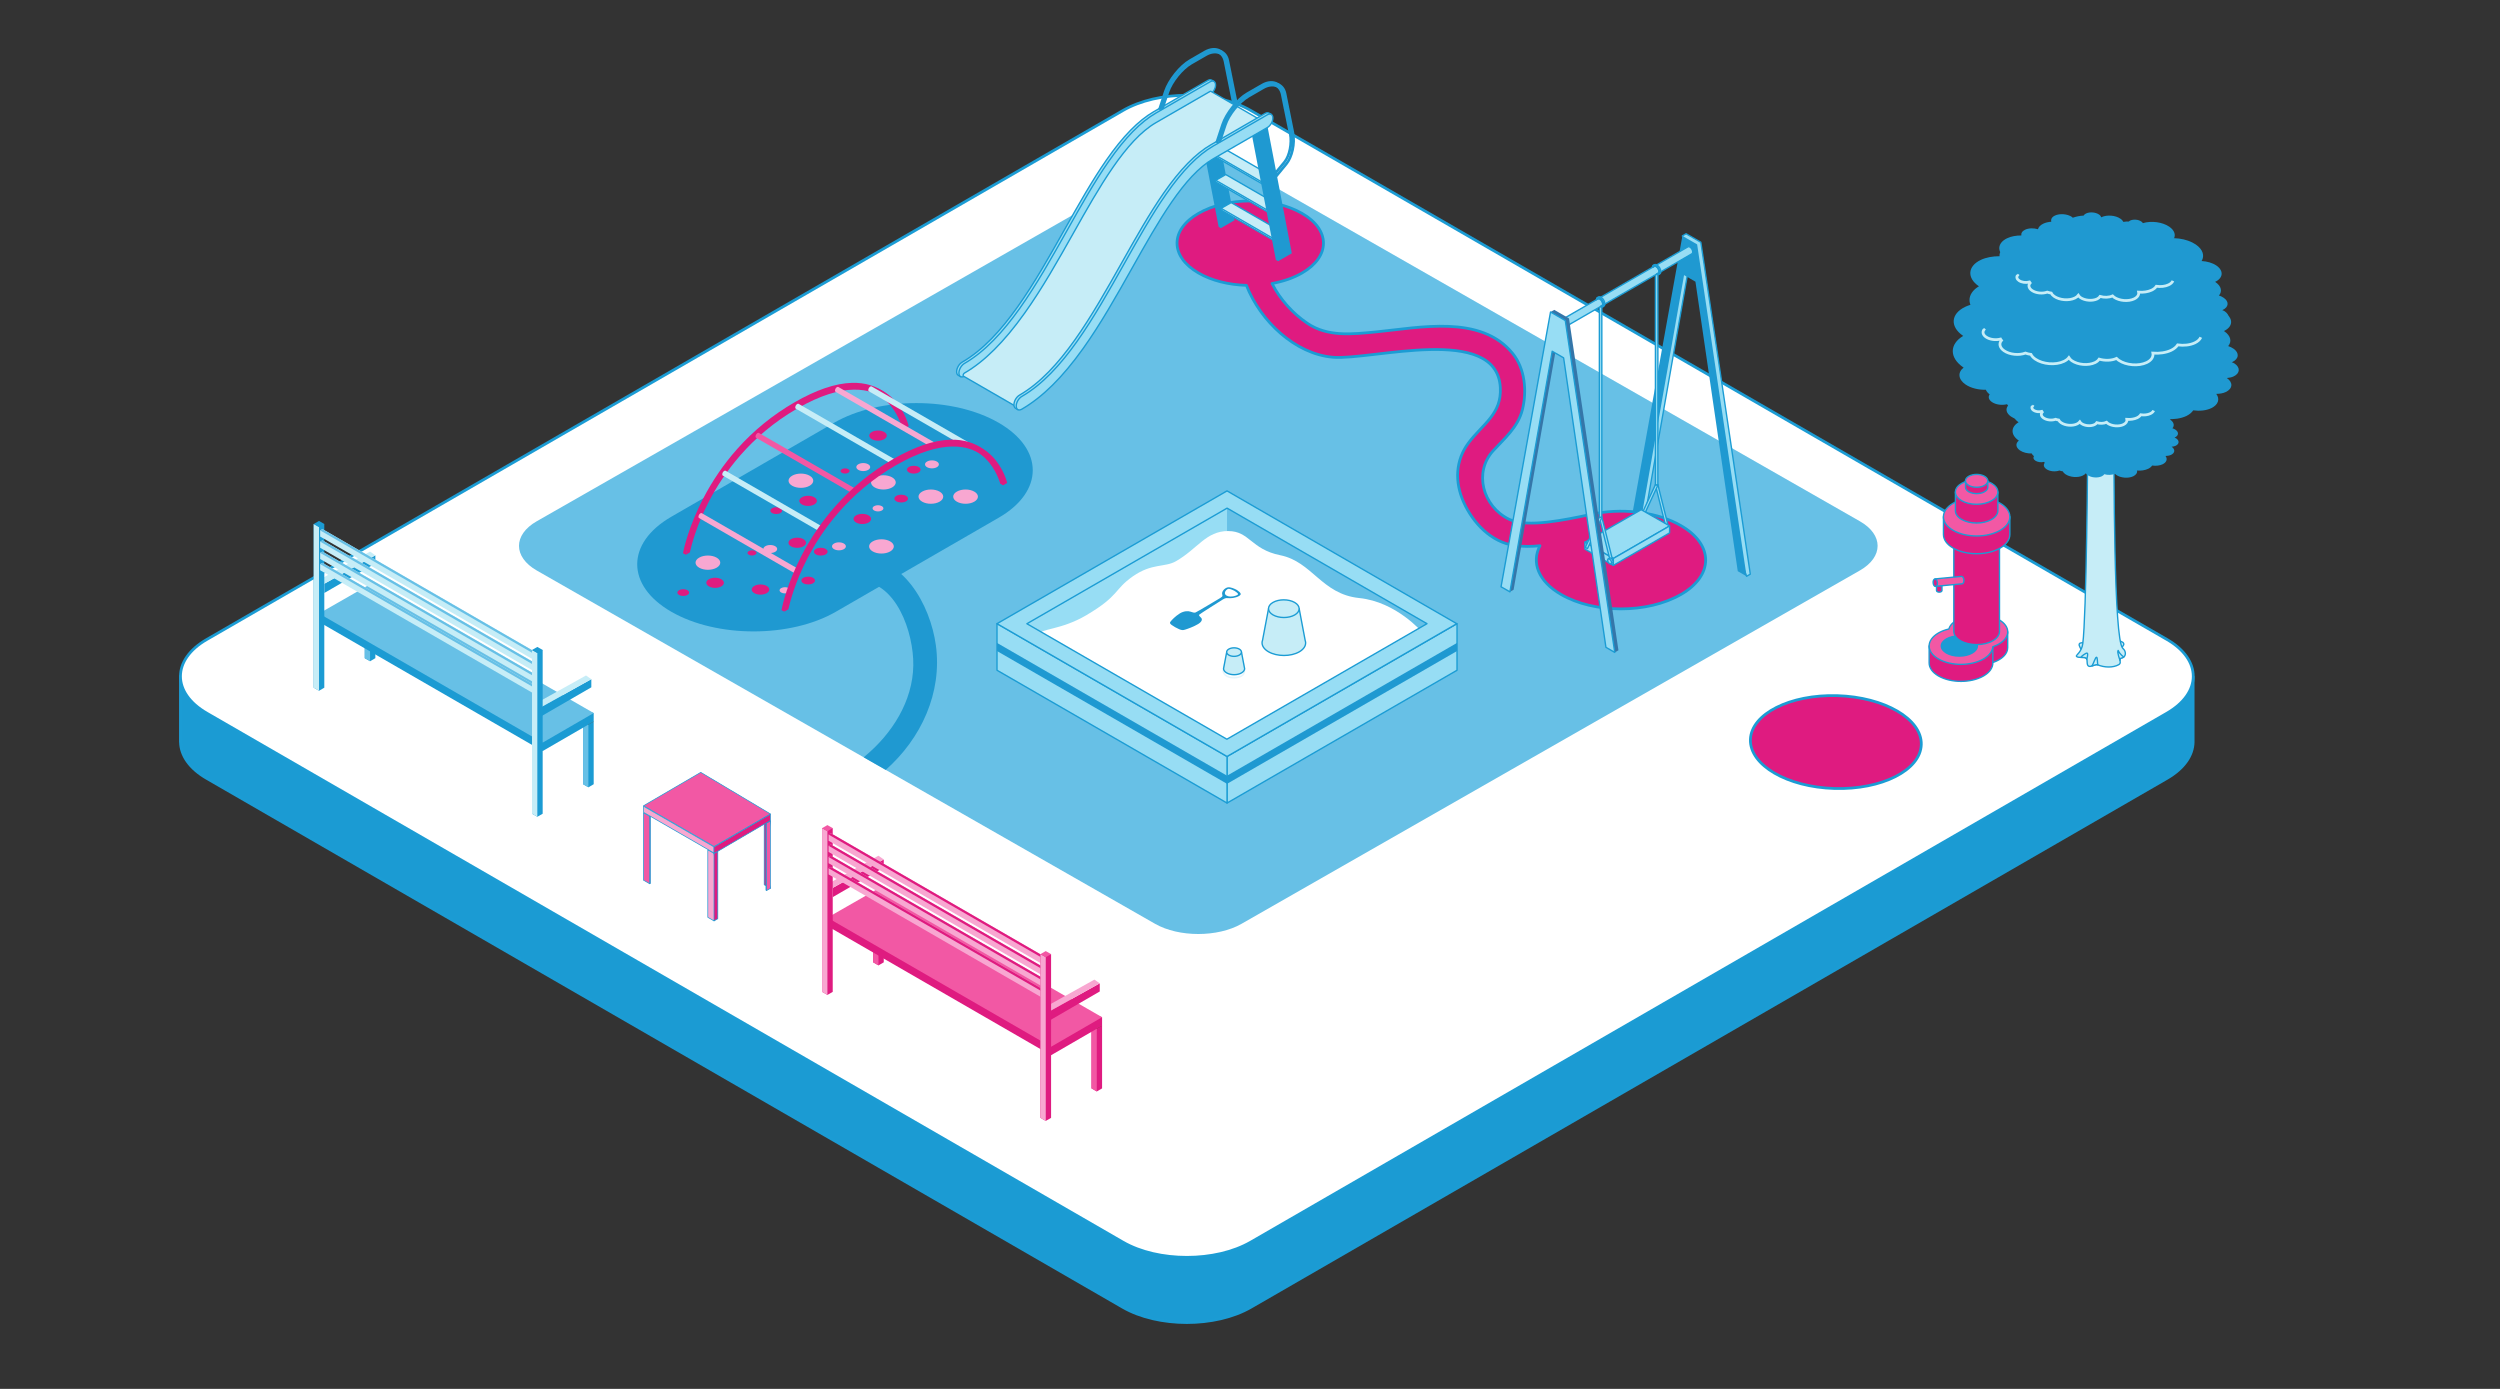 <?xml version="1.0" encoding="UTF-8"?>
<svg id="Capa_1" data-name="Capa 1" xmlns="http://www.w3.org/2000/svg" viewBox="0 0 900 500">
  <rect x="0" y="0" width="900" height="500" fill="#333333" stroke="none"/>
  <defs>
    <style>
      .cls-1, .cls-2, .cls-3 {
        fill: none;
      }

      .cls-4, .cls-5, .cls-6, .cls-7, .cls-8, .cls-9, .cls-10, .cls-11, .cls-12, .cls-13, .cls-2, .cls-14 {
        stroke: #1b9cd4;
        stroke-linecap: round;
        stroke-linejoin: round;
      }

      .cls-4, .cls-15, .cls-8, .cls-10 {
        fill: #df1b80;
      }

      .cls-5, .cls-16 {
        fill: #1b9bd3;
      }

      .cls-6, .cls-17 {
        fill: #fff;
      }

      .cls-7 {
        opacity: .1;
      }

      .cls-7, .cls-18, .cls-9 {
        fill: #c6edf7;
      }

      .cls-7, .cls-9, .cls-10, .cls-11, .cls-13, .cls-2 {
        stroke-width: .5px;
      }

      .cls-19, .cls-14 {
        fill: #f8a7d1;
      }

      .cls-20 {
        fill: #67c0e6;
      }

      .cls-21 {
        fill: #f2c724;
      }

      .cls-22 {
        fill: #f2a224;
      }

      .cls-23, .cls-12, .cls-13 {
        fill: #f258a4;
      }

      .cls-24, .cls-11 {
        fill: #97ddf4;
      }

      .cls-25 {
        fill: #b76000;
      }

      .cls-26 {
        fill: #1f99d1;
      }

      .cls-27 {
        fill: #1b9cd4;
      }

      .cls-28 {
        fill: #3576a9;
      }

      .cls-29 {
        fill: #754c29;
      }

      .cls-8, .cls-12, .cls-14 {
        stroke-width: .25px;
      }

      .cls-3 {
        stroke: #c6edf7;
        stroke-miterlimit: 10;
      }
    </style>
  </defs>
  <path class="cls-5" d="m64.96,243.47v23.69h.02c.08,4.75,3.23,9.48,9.48,13.08l329.79,190.4c12.65,7.3,33.36,7.3,46.01,0l329.8-190.4c6.24-3.6,9.39-8.33,9.47-13.08v-23.49s-724.58-.2-724.58-.2Z"/>
  <path id="BASE" class="cls-6" d="m450.27,447.17c-12.65,7.3-33.36,7.3-46.02,0L74.47,256.76c-12.67-7.31-12.67-19.27,0-26.57L404.26,39.78c12.66-7.31,33.36-7.31,46.02,0l329.79,190.41c12.67,7.3,12.67,19.26,0,26.57l-329.79,190.41Z"/>
  <path class="cls-20" d="m669.52,205.39l-222.6,127.2c-8.55,4.87-22.52,4.87-31.06,0l-97-55.43-7.9-4.51-117.71-67.26c-8.55-4.89-8.55-12.88,0-17.75l56.32-32.17,7.5-4.29,158.8-90.74c8.54-4.89,22.5-4.89,31.06,0l222.6,127.2c8.55,4.87,8.55,12.86,0,17.75Z"/>
  <path class="cls-26" d="m300.28,152.19l-58.61,33.84c-16.36,9.45-16.36,24.76,0,34.2,16.36,9.44,42.88,9.44,59.24,0l58.61-33.84c16.36-9.44,16.36-24.75,0-34.2-16.36-9.44-42.88-9.44-59.24,0Z"/>
  <path class="cls-19" d="m283.97,213.3c-.76.44-1.99.44-2.75,0-.76-.44-.76-1.15,0-1.58.76-.44,1.99-.44,2.75,0,.76.43.76,1.15,0,1.58Z"/>
  <path class="cls-19" d="m279.06,198.66c-.98.57-2.55.57-3.53,0-.98-.56-.98-1.47,0-2.03.97-.57,2.55-.57,3.53,0,.97.56.97,1.47,0,2.03Z"/>
  <path class="cls-19" d="m303.79,197.7c-.98.56-2.55.56-3.53,0-.98-.56-.98-1.47,0-2.03.97-.57,2.55-.57,3.53,0,.97.56.97,1.47,0,2.03Z"/>
  <path class="cls-19" d="m257.99,204.37c-1.74,1.01-4.56,1.01-6.29,0-1.74-1-1.74-2.63,0-3.62,1.74-1.01,4.55-1.01,6.29,0,1.74,1,1.74,2.62,0,3.62Z"/>
  <path class="cls-19" d="m350.75,180.6c-1.74,1.01-4.56,1.01-6.29,0-1.74-1-1.74-2.63,0-3.62,1.73-1.01,4.55-1.01,6.29,0,1.74,1,1.74,2.62,0,3.62Z"/>
  <path class="cls-15" d="m292.68,209.99c-.96.55-2.51.55-3.46,0-.96-.55-.96-1.45,0-1.99.96-.55,2.51-.55,3.46,0,.96.55.96,1.44,0,1.99Z"/>
  <path class="cls-15" d="m297.21,199.6c-.96.55-2.51.55-3.46,0-.96-.55-.96-1.45,0-2,.96-.55,2.5-.55,3.46,0,.96.55.96,1.44,0,2Z"/>
  <path class="cls-15" d="m271.87,199.71c-.63.37-1.66.37-2.29,0-.63-.37-.63-.96,0-1.32.63-.37,1.66-.37,2.29,0,.63.36.63.95,0,1.32Z"/>
  <path class="cls-15" d="m247.46,214.19c-.82.48-2.16.48-2.99,0-.82-.47-.82-1.24,0-1.72.82-.48,2.16-.48,2.99,0,.82.48.82,1.25,0,1.72Z"/>
  <path class="cls-15" d="m276.02,213.53c-1.24.72-3.24.72-4.47,0-1.24-.71-1.24-1.87,0-2.58,1.23-.72,3.24-.72,4.47,0,1.24.71,1.24,1.86,0,2.58Z"/>
  <path class="cls-15" d="m289.24,196.68c-1.24.72-3.24.72-4.47,0-1.23-.71-1.23-1.86,0-2.58,1.23-.72,3.24-.72,4.47,0,1.24.71,1.24,1.86,0,2.58Z"/>
  <path class="cls-15" d="m259.67,211.1c-1.24.72-3.24.72-4.47,0-1.24-.71-1.24-1.87,0-2.58,1.23-.72,3.24-.72,4.47,0,1.24.71,1.24,1.86,0,2.58Z"/>
  <path class="cls-19" d="m317.45,183.79c-.76.44-1.99.44-2.75,0-.76-.44-.76-1.15,0-1.58.76-.44,1.99-.44,2.75,0,.76.43.76,1.15,0,1.58Z"/>
  <path class="cls-19" d="m312.54,169.16c-.98.57-2.55.57-3.53,0-.98-.56-.98-1.47,0-2.03.97-.57,2.55-.57,3.53,0,.97.56.97,1.47,0,2.03Z"/>
  <path class="cls-19" d="m337.27,168.19c-.98.56-2.55.56-3.53,0-.98-.56-.98-1.47,0-2.03.97-.57,2.55-.57,3.53,0,.97.56.97,1.47,0,2.03Z"/>
  <path class="cls-19" d="m291.47,174.87c-1.74,1.01-4.56,1.01-6.29,0-1.74-1-1.74-2.63,0-3.62,1.74-1.01,4.55-1.01,6.29,0,1.74,1,1.74,2.62,0,3.62Z"/>
  <path class="cls-19" d="m321.17,175.47c-1.74,1.01-4.56,1.01-6.29,0-1.74-1-1.74-2.63,0-3.62,1.73-1.01,4.55-1.01,6.29,0,1.74,1,1.74,2.62,0,3.62Z"/>
  <path class="cls-19" d="m338.26,180.6c-1.74,1.01-4.56,1.01-6.29,0-1.74-1-1.74-2.63,0-3.62,1.74-1.01,4.55-1.01,6.29,0,1.74,1,1.74,2.62,0,3.62Z"/>
  <path class="cls-15" d="m326.16,180.49c-.96.55-2.51.55-3.46,0-.96-.55-.96-1.45,0-1.99.96-.55,2.51-.55,3.46,0,.96.55.96,1.44,0,1.99Z"/>
  <path class="cls-15" d="m330.69,170.09c-.96.55-2.51.55-3.46,0-.96-.55-.96-1.45,0-2,.96-.55,2.5-.55,3.46,0,.96.55.96,1.44,0,2Z"/>
  <path class="cls-15" d="m305.36,170.21c-.63.37-1.66.37-2.29,0-.63-.37-.63-.96,0-1.32.63-.37,1.66-.37,2.29,0,.63.36.63.95,0,1.32Z"/>
  <path class="cls-15" d="m280.94,184.69c-.82.48-2.16.48-2.99,0-.82-.47-.82-1.24,0-1.72.82-.48,2.16-.48,2.99,0,.82.48.82,1.25,0,1.72Z"/>
  <path class="cls-15" d="m312.67,188.11c-1.24.72-3.24.72-4.47,0-1.24-.71-1.24-1.87,0-2.58,1.23-.72,3.24-.72,4.47,0,1.24.71,1.24,1.86,0,2.58Z"/>
  <path class="cls-15" d="m318.32,158.1c-1.24.72-3.24.72-4.47,0-1.23-.71-1.23-1.86,0-2.58,1.23-.72,3.24-.72,4.47,0,1.24.71,1.24,1.86,0,2.58Z"/>
  <path class="cls-15" d="m293.15,181.6c-1.24.72-3.24.72-4.47,0-1.24-.71-1.24-1.87,0-2.58,1.23-.72,3.24-.72,4.47,0,1.24.71,1.24,1.86,0,2.58Z"/>
  <path class="cls-18" d="m398.48,93.84c-1.77,1.02-4.63,1.02-6.39,0-1.77-1.02-1.77-2.67,0-3.68,1.76-1.02,4.62-1.02,6.39,0,1.77,1.01,1.77,2.66,0,3.68Z"/>
  <polygon class="cls-1" points="176.14 199.87 435.21 46.74 675.94 187.25 415.63 347.24 176.14 199.87"/>
  <path class="cls-4" d="m605.1,214.02c-11.94,6.91-31.23,6.91-43.1,0-8.25-4.75-10.78-11.55-7.61-17.56-3.06.32-6.11.35-9.12-.07-8.43-1.18-15.02-8.11-18.37-15.63-3.22-7.23-3-14.94,1.78-21.34,5.09-6.8,11.98-10.32,11.43-19.93-1.27-23.02-46.37-9.72-60.24-10.88-13.57-1.13-26.13-13-31.16-25.88-6.29-.19-12.45-1.66-17.26-4.45-10.3-5.94-10.3-15.56,0-21.46,10.28-5.97,26.96-5.97,37.29,0,10.28,5.9,10.28,15.53,0,21.46-3.14,1.82-6.85,3.07-10.81,3.78,2.9,5.74,7.51,10.79,12.67,14.29,7.42,5.05,16.27,3.94,24.8,3.13,15.51-1.5,37.75-6.41,49.2,7.81,4.42,5.48,5.16,13.6,3.44,20.28-1.57,6.18-6.36,10.19-10.49,14.7-7.05,7.7-3.85,20,5.74,24.68,6.5,3.18,20.62.07,28.78-1.63.21-.05.41-.09.58-.12.71-.14,1.34-.28,1.93-.39.16-.02.32-.05.46-.07,10.3-1.75,21.91-.25,30.07,4.47,11.91,6.84,11.91,17.97,0,24.82Z"/>
  <path class="cls-26" d="m318.86,277.16l-7.9-4.51c.13-.16.28-.29.45-.44,9.74-8.09,17.2-19.76,17.38-32.71.17-11.56-6.08-30.88-20.4-30.39-5.57.19-5.54-8.45,0-8.64,16.73-.57,26.52,17.28,28.52,31.8,2.35,17.14-5.31,33.65-18.05,44.89Z"/>
  <g id="COLUMPIO">
    <g>
      <path class="cls-15" d="m246.86,199.73c.53-2.43,3.48-10.64,7.98-19.33,5.08-9.82,14.38-23.88,31.44-33.73,17.07-9.86,26.42-7.37,31.51-3.42,4.49,3.5,6.33,8.6,6.86,10.42l1,.58.49-1.44c-.39-1.51-2.17-7.27-7.21-11.22-3.36-2.64-7.48-3.9-12.25-3.76-5.94.17-12.9,2.54-20.68,7.03-7.78,4.49-14.74,10.16-20.67,16.84-4.77,5.37-8.89,11.39-12.25,17.9-5.05,9.78-6.82,17.59-7.21,19.55l1,.57Z"/>
      <path class="cls-15" d="m248.35,198.87c.53-2.43,2.36-9.66,6.86-18.34,5.08-9.82,14.72-23.6,31.79-33.45,17.07-9.86,26.7-7.21,31.79-3.25,4.49,3.49,6.33,8.6,6.86,10.42l1.49-.86c-.39-1.51-2.17-7.27-7.21-11.23-3.36-2.63-7.48-3.9-12.25-3.76-5.94.18-12.9,2.54-20.67,7.03-7.78,4.49-14.74,10.16-20.67,16.84-4.77,5.37-8.89,11.39-12.25,17.9-5.05,9.78-6.82,17.59-7.21,19.55l1.49-.86Z"/>
    </g>
    <g>
      <path class="cls-19" d="m286.68,206.72l1.01-1.75-35.04-20.23h0c-.13-.07-.31-.07-.5.05-.39.23-.71.79-.71,1.24,0,.23.08.39.21.46l35.04,20.23Z"/>
      <path class="cls-19" d="m287.9,205.44c0,.22-.08.47-.21.69l-.15.22c-.11.13-.23.24-.36.32-.39.22-.72.04-.72-.42,0-.45.32-1.01.72-1.24.39-.22.71-.04.71.42Z"/>
    </g>
    <g>
      <path class="cls-18" d="m295.25,191.45l1.01-1.74-35.04-20.24h0c-.13-.07-.31-.06-.5.05-.39.23-.71.78-.71,1.24,0,.23.08.38.21.46l35.05,20.23Z"/>
      <path class="cls-18" d="m296.47,190.17c0,.22-.08.48-.21.69l-.15.22c-.11.14-.23.24-.36.32-.39.23-.71.04-.71-.41s.32-1.01.71-1.24c.4-.22.72-.04.72.42Z"/>
    </g>
    <g>
      <path class="cls-23" d="m307.23,177.83l1.01-1.74-35.04-20.23h0c-.13-.08-.31-.07-.5.05-.39.23-.71.78-.71,1.24,0,.22.08.39.21.46l35.05,20.23Z"/>
      <path class="cls-23" d="m308.45,176.54c0,.23-.08.48-.21.7l-.15.22c-.11.14-.23.24-.36.32-.39.23-.71.04-.71-.42s.32-1.01.71-1.24c.39-.22.72-.04.72.41Z"/>
    </g>
    <g>
      <path class="cls-18" d="m321.53,167.36l1.01-1.75-35.04-20.23h0c-.13-.08-.31-.07-.5.05-.39.23-.72.79-.71,1.24,0,.23.08.39.21.46l35.05,20.23Z"/>
      <path class="cls-18" d="m322.75,166.08c0,.23-.08.48-.21.7l-.15.22c-.11.13-.23.24-.36.32-.39.22-.71.04-.71-.42s.32-1.01.71-1.24c.39-.22.71-.04.71.41Z"/>
    </g>
    <g>
      <path class="cls-19" d="m335.85,161.3l1.01-1.75-35.04-20.23h0c-.13-.08-.31-.07-.51.04-.39.23-.71.78-.71,1.24,0,.23.08.39.21.46l35.04,20.23Z"/>
      <path class="cls-19" d="m337.07,160.02c0,.23-.08.48-.21.7l-.15.22c-.11.13-.23.24-.36.32-.39.23-.71.03-.71-.41s.32-1.01.71-1.24c.39-.22.72-.04.72.41Z"/>
    </g>
    <g>
      <path class="cls-18" d="m347.82,161.1l1.01-1.75-35.04-20.23h0c-.13-.08-.31-.07-.5.05-.39.23-.71.79-.71,1.24,0,.23.08.39.21.46l35.05,20.24Z"/>
      <path class="cls-18" d="m349.04,159.81c0,.22-.08.48-.21.7l-.15.22c-.11.14-.23.25-.36.32-.39.23-.71.04-.71-.42s.32-1,.72-1.23c.39-.22.72-.04.72.41Z"/>
    </g>
    <g>
      <path class="cls-15" d="m282.32,220.2c.53-2.43,3.49-10.65,7.98-19.33,5.08-9.83,14.38-23.88,31.44-33.73,17.07-9.86,26.42-7.37,31.5-3.42,4.5,3.49,6.33,8.6,6.86,10.42l1,.57.49-1.44c-.39-1.51-2.17-7.27-7.21-11.22-3.36-2.64-7.48-3.9-12.25-3.76-5.94.17-12.89,2.53-20.67,7.03-7.78,4.49-14.73,10.16-20.67,16.84-4.76,5.37-8.89,11.39-12.25,17.91-5.04,9.77-6.82,17.58-7.21,19.55l1,.58Z"/>
      <path class="cls-15" d="m283.81,219.34c.54-2.43,2.37-9.66,6.86-18.34,5.08-9.82,14.72-23.6,31.78-33.45,17.07-9.85,26.71-7.21,31.79-3.25,4.5,3.49,6.33,8.6,6.86,10.42l1.49-.86c-.39-1.51-2.17-7.27-7.21-11.22-3.36-2.64-7.48-3.9-12.25-3.76-5.94.17-12.89,2.54-20.68,7.03-7.78,4.49-14.73,10.16-20.67,16.84-4.77,5.36-8.89,11.39-12.25,17.9-5.04,9.78-6.82,17.59-7.21,19.55l1.49-.86Z"/>
    </g>
  </g>
  <path class="cls-19" d="m320.47,198.52c-1.74,1.01-4.56,1.01-6.29,0-1.74-1-1.74-2.63,0-3.62,1.74-1.01,4.55-1.01,6.29,0,1.74,1,1.74,2.62,0,3.62Z"/>
  <g>
    <g>
      <polygon class="cls-11" points="612.3 87.22 606.99 84.15 605.66 84.92 606.41 87.51 590.29 181.05 591.02 185.67 592.36 184.9 607.59 98.27 611.7 100.64 626.32 200.59 628.77 207.47 630.11 206.69 612.3 87.22"/>
      <polygon class="cls-26" points="610.97 87.98 605.66 84.92 587.85 183.84 591.02 185.67 606.26 99.04 610.36 101.41 625.59 205.63 628.77 207.47 610.97 87.98"/>
    </g>
    <g>
      <g>
        <polygon class="cls-11" points="599.99 190.78 595.97 174.67 596.83 174.45 600.86 190.57 599.99 190.78"/>
        <polygon class="cls-11" points="591.68 185.82 590.87 185.45 596 174.37 596.8 174.75 591.68 185.82"/>
        <rect class="cls-11" x="595.95" y="98.37" width=".89" height="76.18"/>
      </g>
      <g>
        <polygon class="cls-11" points="590.82 183.48 601.05 189.34 580.8 201.05 570.56 195.19 590.82 183.48"/>
        <polygon class="cls-11" points="601.05 189.34 601.05 191.84 580.8 203.54 580.8 201.05 601.05 189.34"/>
        <polygon class="cls-11" points="570.56 195.19 580.8 201.05 580.8 203.54 570.56 197.69 570.56 195.19"/>
      </g>
      <g>
        <rect class="cls-11" x="577.79" y="185.96" width=".89" height="16.61" transform="translate(-29.85 145.97) rotate(-14.03)"/>
        <polygon class="cls-11" points="571.51 197.48 570.7 197.1 575.82 186.03 576.62 186.4 571.51 197.48"/>
        <rect class="cls-11" x="575.77" y="110.02" width=".89" height="76.18"/>
      </g>
      <g>
        <path class="cls-11" d="m579.99,200.98c-.19-.11-.36-.12-.49-.05l-.54.31s-.15.07-.15.44c0,.43.31.94.61,1.09.35.16.52.18.52.18l.55-.31c.12-.07.2-.23.2-.45,0-.44-.31-.98-.7-1.21Z"/>
        <path class="cls-11" d="m579.45,201.3c-.38-.23-.69-.04-.69.4s.31.99.69,1.21c.39.23.7.04.7-.4s-.31-.98-.7-1.2Z"/>
      </g>
    </g>
    <g>
      <g>
        <path class="cls-11" d="m561.56,118.81l-1.44-2.5,47.52-27.44h0c.19-.11.44-.1.72.06.57.33,1.02,1.12,1.02,1.77,0,.32-.12.55-.3.66l-47.53,27.44Z"/>
        <path class="cls-11" d="m559.82,116.98c0,.31.12.68.3.99l.21.32c.15.19.33.34.52.46.56.32,1.02.05,1.02-.6s-.46-1.44-1.02-1.76c-.56-.32-1.02-.06-1.02.59Z"/>
      </g>
      <g>
        <path class="cls-11" d="m576.4,107.04c-.37-.22-.71-.24-.95-.1l-.37.21s-.25.11-.28.68l.43-.25h0c.19-.11.45-.09.72.06.56.33,1.02,1.12,1.02,1.77,0,.32-.11.55-.3.66l-.33.19c.43.16.63.19.63.19l.37-.22c.25-.14.4-.45.4-.87,0-.86-.6-1.9-1.35-2.33Z"/>
        <path class="cls-11" d="m576.04,107.25c-.71-.41-1.29-.12-1.34.65l.54-.31h0c.19-.11.45-.09.72.06.56.33,1.02,1.12,1.02,1.77,0,.32-.11.55-.3.66l-.55.32c.7.36,1.26,0,1.26-.83s-.6-1.9-1.34-2.33Z"/>
      </g>
      <g>
        <path class="cls-11" d="m596.54,95.41c-.37-.22-.7-.24-.95-.09l-.37.2s-.24.11-.27.69l.55-.32h0c.18-.11.44-.09.71.06.57.33,1.02,1.12,1.02,1.77,0,.32-.11.56-.3.66l-.44.25c.42.16.63.19.63.19l.37-.21c.25-.14.39-.45.39-.87,0-.86-.61-1.9-1.35-2.33Z"/>
        <path class="cls-11" d="m596.18,95.62c-.7-.41-1.28-.11-1.34.65l.66-.38h0c.18-.11.44-.09.71.06.57.33,1.02,1.12,1.02,1.77,0,.32-.11.56-.3.66l-.68.39c.71.35,1.27,0,1.27-.82s-.61-1.91-1.35-2.34Z"/>
      </g>
    </g>
    <g>
      <polygon class="cls-28" points="564.84 114.62 559.53 111.55 558.19 112.32 558.95 114.91 542.83 208.45 543.56 213.07 544.9 212.3 560.13 125.67 564.24 128.04 581.31 234.87 582.64 234.1 564.84 114.62"/>
      <polygon class="cls-11" points="563.5 115.39 558.19 112.32 540.38 211.24 543.56 213.07 558.79 126.45 562.9 128.82 578.13 233.03 581.31 234.87 563.5 115.39"/>
    </g>
  </g>
  <g>
    <g>
      <path class="cls-26" d="m441.53,27.14l1.87,9.27c.65,3.21-.24,7.65-1.93,9.69l-3.34,4.04.24,1.25h0l.81.47-.08-1.37,2.92-3.54c2.17-2.62,3.27-7.66,2.5-11.46l-1.78-8.82-.75-.3-.47.77Z"/>
      <path class="cls-26" d="m442.25,27.15l1.96,9.74c.64,3.21-.24,7.64-1.93,9.69l-3.34,4.04.24,1.25h0l3.65-4.44c2.17-2.62,3.27-7.65,2.51-11.45l-1.86-9.22-.63-.38-.6.78Z"/>
    </g>
    <g>
      <polygon class="cls-26" points="438.71 81.67 439.51 82.14 439.75 81.07 443.63 78.83 435.3 35.34 435.75 33.96 434.95 33.49 430.01 36.34 438.71 81.67"/>
      <polygon class="cls-26" points="439.51 82.14 444.44 79.29 435.75 33.96 430.82 36.8 439.51 82.14"/>
    </g>
    <g>
      <polygon class="cls-9" points="455.69 66.95 435.73 55.42 435.73 54.82 439.34 53.33 458.31 64.29 459.3 64.25 459.3 64.86 455.69 66.95"/>
      <polygon class="cls-9" points="455.69 66.34 435.73 54.82 439.34 52.73 459.3 64.25 455.69 66.34"/>
    </g>
    <g>
      <polygon class="cls-9" points="457.62 77.04 437.66 65.51 437.66 64.91 441.27 63.43 460.25 74.38 461.23 74.35 461.23 74.95 457.62 77.04"/>
      <polygon class="cls-9" points="457.62 76.44 437.66 64.91 441.27 62.83 461.23 74.35 457.62 76.44"/>
    </g>
    <g>
      <polygon class="cls-9" points="459.55 87.14 439.6 75.61 439.6 75.01 443.21 73.52 462.17 84.48 463.17 84.45 463.17 85.05 459.55 87.14"/>
      <polygon class="cls-9" points="459.55 86.54 439.6 75.01 443.21 72.93 463.17 84.45 459.55 86.54"/>
    </g>
    <g>
      <path class="cls-11" d="m437.01,29.31l-.82-.47h0c-.36-.21-.85-.18-1.4.14l-19.43,11.22c-5.55,3.21-11.14,8.91-17.07,17.44-5.14,7.38-9.94,15.92-15.03,24.96-10.84,19.28-22.06,39.22-36.89,47.78-1.1.63-1.99,2.17-1.99,3.44,0,.6.2,1.03.53,1.25l.91.53.28-.5c.09-.03.18-.08.27-.13,7.44-4.3,14.66-11.43,22.06-21.8,6.39-8.96,12.14-19.17,17.69-29.04,9.62-17.11,18.71-33.26,29.23-39.34l19.43-11.21c1.1-.63,1.99-2.17,1.99-3.44,0-.22-.03-.41-.08-.58l.32-.23Z"/>
      <path class="cls-11" d="m347.2,135.43c-1.1.63-1.99.12-1.99-1.15s.89-2.81,1.99-3.44c14.82-8.56,26.04-28.5,36.89-47.78,5.08-9.04,9.89-17.58,15.03-24.96,5.93-8.52,11.52-14.23,17.07-17.43l19.43-11.22c1.1-.64,1.98-.12,1.98,1.14s-.89,2.81-1.98,3.44l-19.43,11.22c-10.53,6.09-19.62,22.23-29.23,39.34-5.55,9.88-11.3,20.09-17.69,29.04-7.4,10.37-14.62,17.5-22.05,21.8Z"/>
    </g>
    <path class="cls-9" d="m435.91,32.87c-.08-.03-.19-.02-.3.04l-19.43,11.22c-10.92,6.31-20.46,23.27-29.69,39.67-5.54,9.85-11.27,20.03-17.63,28.94-7.4,10.37-14.48,17.42-21.66,21.57-.26.15-.47.52-.47.81,0,.13.04.22.1.28h0s.03.03.05.04l19.69,11.37s5.46-3.28,12.28-10.15c3.24-3.26,6.49-7.75,10.15-12.3,4.79-5.96,8.99-14.63,13.45-21.77,8.73-16.17,17.19-29.19,17.91-30.22,6.39-10.13,13.09-14.56,13.09-14.56l21.43-12.6.8-.92-19.78-11.42Z"/>
    <path class="cls-25" d="m366.92,146.79c-.26.15-.47.03-.47-.27,0-.3.21-.66.47-.81,7.18-4.15,14.27-11.2,21.67-21.57,6.36-8.91,12.09-19.09,17.63-28.94,9.23-16.4,18.77-33.37,29.69-39.67l19.43-11.22c.26-.15.47-.03.47.27s-.21.66-.47.81l-19.43,11.22c-10.53,6.08-19.92,22.79-29.02,38.95-5.57,9.9-11.32,20.14-17.76,29.15-7.56,10.59-14.83,17.82-22.21,22.08Z"/>
    <g>
      <path class="cls-26" d="m442.75,26.67l-1.09-5.43c-.26-1.26-.84-2.25-1.64-2.93l.06-.04-.71-.41c-1.56-.88-3.68-.8-5.83.44l-5.33,3.08c-3.66,2.11-7.76,7.23-9.14,11.4l-2.14,6.49.81.47.61-1.17,2.02-5.63c1.19-3.6,4.63-8.4,7.84-10.25l5.33-3.08c3.2-1.85,6.33-.72,6.99,2.52l1,4.98,1.22-.47Z"/>
      <path class="cls-26" d="m443.48,26.75l-1.02-5.03c-.75-3.76-4.39-5.08-8.11-2.93l-5.33,3.08c-3.66,2.11-7.76,7.23-9.14,11.4l-2.14,6.49,1.26-.73,1.92-5.8c1.19-3.6,4.9-8.2,8.1-10.05l5.33-3.07c3.2-1.85,6.33-.72,6.99,2.52l.91,4.51,1.23-.4Z"/>
    </g>
    <g>
      <path class="cls-26" d="m462.14,39.04l1.87,9.28c.65,3.2-.24,7.64-1.93,9.68l-3.35,4.04.24,1.24h0l.82.47-.08-1.37,2.91-3.54c2.17-2.62,3.27-7.66,2.51-11.46l-1.78-8.82-.75-.3-.47.77Z"/>
      <path class="cls-26" d="m462.86,39.05l1.96,9.74c.64,3.2-.24,7.64-1.93,9.69l-3.34,4.04.24,1.24h0l3.65-4.44c2.17-2.62,3.27-7.66,2.51-11.45l-1.86-9.22-.62-.38-.6.78Z"/>
    </g>
    <g>
      <polygon class="cls-26" points="459.31 93.57 460.12 94.04 460.36 92.97 464.24 90.73 455.91 47.24 456.36 45.85 455.55 45.39 450.62 48.24 459.31 93.57"/>
      <polygon class="cls-26" points="460.12 94.04 465.05 91.19 456.36 45.85 451.43 48.71 460.12 94.04"/>
    </g>
    <g>
      <path class="cls-11" d="m457.65,41.19l-.83-.48h0c-.36-.21-.85-.18-1.4.14l-19.43,11.22c-5.56,3.21-11.14,8.91-17.07,17.44-5.14,7.39-9.94,15.92-15.03,24.96-10.85,19.29-22.06,39.23-36.89,47.79-1.1.63-1.98,2.17-1.98,3.44,0,.6.2,1.03.52,1.25l.91.53.29-.5c.09-.04.17-.08.26-.13,7.44-4.29,14.66-11.43,22.06-21.8,6.39-8.96,12.14-19.17,17.69-29.05,9.62-17.1,18.71-33.26,29.24-39.34l19.43-11.22c1.09-.63,1.98-2.17,1.98-3.44,0-.21-.03-.41-.07-.58l.32-.23Z"/>
      <path class="cls-11" d="m367.83,147.32c-1.1.63-1.99.12-1.99-1.15s.89-2.8,1.99-3.44c14.83-8.56,26.04-28.5,36.89-47.79,5.08-9.04,9.89-17.57,15.02-24.96,5.93-8.52,11.52-14.22,17.07-17.43l19.43-11.22c1.09-.63,1.99-.12,1.99,1.15s-.89,2.81-1.99,3.44l-19.43,11.22c-10.53,6.08-19.62,22.23-29.24,39.34-5.55,9.87-11.29,20.09-17.69,29.04-7.4,10.37-14.62,17.5-22.06,21.8Z"/>
    </g>
    <g>
      <path class="cls-26" d="m463.36,38.57l-1.1-5.42c-.25-1.27-.84-2.26-1.64-2.93l.06-.03-.71-.41c-1.56-.88-3.68-.8-5.82.45l-5.33,3.07c-3.66,2.11-7.76,7.23-9.14,11.41l-2.14,6.49.82.47.6-1.17,2.02-5.63c1.19-3.6,4.63-8.4,7.84-10.25l5.33-3.07c3.2-1.85,6.34-.71,6.98,2.53l1,4.97,1.22-.47Z"/>
      <path class="cls-26" d="m464.09,38.64l-1.01-5.03c-.76-3.76-4.4-5.08-8.1-2.93l-5.32,3.08c-3.66,2.11-7.76,7.23-9.14,11.41l-2.14,6.49,1.26-.73,1.92-5.8c1.19-3.6,4.9-8.2,8.1-10.05l5.32-3.08c3.2-1.84,6.33-.71,6.98,2.53l.91,4.51,1.22-.4Z"/>
    </g>
  </g>
  <g id="arenero">
    <polygon class="cls-22" points="442.41 273.98 370.46 232.44 441.97 191.15 513.92 232.69 442.41 273.98"/>
    <polygon class="cls-20" points="524.53 241.3 441.73 193.49 441.73 176.71 524.53 224.52 524.53 241.3"/>
    <polygon class="cls-11" points="524.53 241.29 441.73 289.1 441.73 272.33 524.53 224.52 524.53 241.29"/>
    <polygon class="cls-24" points="441.73 193.49 358.92 241.3 358.92 224.52 441.73 176.71 441.73 193.49"/>
    <path class="cls-17" d="m442.18,191.17c-8.03,0-10.96,6.33-18.8,10.85-4.04,2.33-8.65.64-15.55,5.46-6.89,4.83-4.74,6.89-16.69,13.96-9.31,5.51-16.97,4.82-17.01,7.02s11.9,10.26,11.9,10.26l15.43,10.27,36.2,18.15h4.72l13.89-5.21,29.18-18.61,26.58-15.66s-9.23-10.99-22.73-12.37c-13.5-1.38-16.87-13.09-28.41-15.41-10.55-2.12-11.03-8.7-18.74-8.7Z"/>
    <polygon class="cls-26" points="524.53 234.37 441.73 282.18 441.73 279.25 524.53 231.44 524.53 234.37"/>
    <polygon class="cls-11" points="441.73 289.1 358.92 241.29 358.92 224.52 441.73 272.33 441.73 289.1"/>
    <polygon class="cls-26" points="441.73 282.18 358.92 234.37 358.92 231.44 441.73 279.25 441.73 282.18"/>
    <path class="cls-11" d="m524.43,224.53l-82.7-47.81-82.81,47.8,82.81,47.81,82.71-47.8Zm-10.73,0l-72.03,41.59-71.99-41.58,72.07-41.61,71.96,41.6Z"/>
    <path class="cls-26" d="m424.67,220.88c-1.56.96-2.85,2.34-3.21,2.81-.35.47-.74.79,1.6,2.11,2.33,1.32,2.87,1.08,3.64.85.78-.23,3.09-1.05,4.64-2,1.56-.96,1.51-1.83,1.02-2.29-.49-.45-.87-.81-.62-1.09.25-.28,7.83-5.06,8.53-5.49,1.14-.7,1.39-.41,2.63-.42,1.24,0,3.2-.52,3.7-1.27.39-.59-1.09-1.55-1.52-1.81-.46-.24-2.15-1.07-3.14-.82-1.24.32-2.03,1.5-1.99,2.23.04.73.53.86-.61,1.56-.7.43-8.49,5.09-8.96,5.25-.47.16-1.09-.05-1.88-.32-.79-.27-2.28-.26-3.84.69Zm16.91-6.45h0c-1.47-.84.01-2.43.72-2.46.59-.02,1.88.61,2.1.73.05.02.05.03,0,0,.23.13,1.33.86,1.31,1.2-.01.42-2.66,1.36-4.14.52Z"/>
    <g>
      <path class="cls-9" d="m470.03,231.44h0v-.08c-.03-.27-.07-.55-.17-.82l-2.16-11.42h-11.03l-2.15,11.35c-.12.32-.19.64-.18.96h0s0,0,0,0c.01,1.16.78,2.31,2.31,3.2,3.08,1.78,8.05,1.78,11.1.02,1.53-.89,2.29-2.05,2.28-3.22Z"/>
      <path class="cls-9" d="m466.09,221.38c-2.15,1.24-5.64,1.23-7.8-.01-2.16-1.25-2.17-3.26-.02-4.5s5.64-1.23,7.8.01c2.16,1.25,2.17,3.26.02,4.5Z"/>
    </g>
    <g>
      <path class="cls-7" d="m448.04,241.82c.06-.33.05-1.2,0-1.33l-1.13-4.57-4.91-.83s-1.28,4.24-1.53,5.4c-.08.38-.26.95-.06,1.57.17.53.66,1.14,1.43,1.5,1.55.73,3.67.6,5.09-.14.76-.39,1.01-1.11,1.09-1.59Z"/>
      <path class="cls-9" d="m448.05,240.69h0v-.04c-.01-.13-.04-.26-.08-.39l-1.04-5.51h-5.32l-1.04,5.48c-.06.15-.09.31-.09.47h0s0,0,0,0c0,.56.38,1.12,1.12,1.54,1.48.86,3.88.86,5.36,0,.74-.43,1.11-.99,1.1-1.55Z"/>
      <path class="cls-9" d="m446.15,235.84c-1.04.6-2.72.6-3.76,0-1.04-.6-1.05-1.58-.01-2.17,1.04-.6,2.72-.6,3.76,0,1.04.6,1.05,1.58.01,2.17Z"/>
    </g>
  </g>
  <g>
    <g>
      <polygon class="cls-15" points="299.79 322.96 318.15 312.33 318.15 309.4 299.79 319.64 299.79 322.96"/>
      <polygon class="cls-19" points="318.15 309.4 316.23 308.06 297.87 318.3 299.79 319.64 318.15 309.4"/>
    </g>
    <g>
      <polygon class="cls-15" points="314.34 346.44 316.25 347.54 318.15 346.44 318.15 323.86 314.34 323.86 314.34 346.44"/>
      <polygon class="cls-23" points="314.34 346.44 316.25 347.54 316.25 324.96 314.34 323.86 314.34 346.44"/>
      <polygon class="cls-29" points="314.34 323.86 316.25 324.96 318.15 323.86 316.25 322.76 314.34 323.86"/>
    </g>
    <g>
      <polygon class="cls-15" points="392.94 391.82 394.84 392.93 396.75 391.82 396.75 369.24 392.94 369.24 392.94 391.82"/>
      <polygon class="cls-23" points="392.94 391.82 394.84 392.93 394.84 370.34 392.94 369.24 392.94 391.82"/>
      <polygon class="cls-29" points="392.94 369.24 394.84 370.34 396.75 369.24 394.84 368.14 392.94 369.24"/>
    </g>
    <polygon class="cls-15" points="297.87 333.39 378.39 379.88 396.75 369.24 396.75 366.2 297.87 330.36 297.87 333.39"/>
    <polygon class="cls-23" points="297.87 330.36 378.39 376.83 396.75 366.2 316.25 319.84 297.87 330.36"/>
    <g>
      <polygon class="cls-15" points="295.95 357.07 297.87 358.17 299.78 357.07 299.78 298.13 295.95 298.13 295.95 357.07"/>
      <polygon class="cls-19" points="295.95 357.07 297.87 358.17 297.87 299.24 295.95 298.13 295.95 357.07"/>
      <polygon class="cls-23" points="295.95 298.13 297.87 299.24 299.78 298.13 297.87 297.03 295.95 298.13"/>
    </g>
    <g>
      <polygon class="cls-19" points="298.29 300.45 298.29 302.66 376.89 348.04 377.72 345.37 299.11 299.97 298.29 300.45"/>
      <polygon class="cls-15" points="298.29 300.45 376.9 345.84 377.72 345.37 299.11 299.97 298.29 300.45"/>
      <polygon class="cls-29" points="376.89 348.04 377.72 347.57 377.72 345.37 376.9 345.84 376.89 348.04"/>
    </g>
    <g>
      <polygon class="cls-19" points="298.29 304.49 298.29 306.7 376.89 352.09 377.72 349.4 299.11 304.01 298.29 304.49"/>
      <polygon class="cls-15" points="298.29 304.49 376.9 349.88 377.72 349.4 299.11 304.01 298.29 304.49"/>
      <polygon class="cls-19" points="376.89 352.09 377.72 351.6 377.72 349.4 376.9 349.88 376.89 352.09"/>
    </g>
    <polygon class="cls-19" points="298.29 308.53 298.29 310.75 376.89 356.12 377.72 353.44 299.11 308.06 298.29 308.53"/>
    <polygon class="cls-15" points="298.29 308.53 376.9 353.93 377.72 353.44 299.11 308.06 298.29 308.53"/>
    <polygon class="cls-29" points="376.89 356.12 377.72 355.65 377.72 353.44 376.9 353.93 376.89 356.12"/>
    <g>
      <polygon class="cls-19" points="298.29 312.58 298.29 314.79 376.89 360.17 377.72 357.48 299.11 312.1 298.29 312.58"/>
      <polygon class="cls-15" points="298.29 312.58 376.9 357.97 377.72 357.48 299.11 312.1 298.29 312.58"/>
      <polygon class="cls-29" points="376.89 360.17 377.72 359.69 377.72 357.48 376.9 357.97 376.89 360.17"/>
    </g>
    <g>
      <polygon class="cls-15" points="377.54 367.56 395.91 356.93 395.91 354 377.54 364.24 377.54 367.56"/>
      <polygon class="cls-19" points="395.91 354 393.99 352.66 375.62 362.9 377.54 364.24 395.91 354"/>
    </g>
    <g>
      <polygon class="cls-15" points="374.55 402.43 376.47 403.53 378.39 402.43 378.39 343.49 374.55 343.49 374.55 402.43"/>
      <polygon class="cls-19" points="374.55 402.43 376.47 403.53 376.47 344.59 374.55 343.49 374.55 402.43"/>
      <polygon class="cls-23" points="374.55 343.49 376.47 344.59 378.39 343.49 376.47 342.39 374.55 343.49"/>
    </g>
  </g>
  <g>
    <polygon class="cls-16" points="116.76 213.47 135.13 202.83 135.13 199.91 116.76 210.14 116.76 213.47"/>
    <polygon class="cls-18" points="135.13 199.91 133.21 198.57 114.84 208.8 116.76 210.14 135.13 199.91"/>
  </g>
  <g>
    <polygon class="cls-16" points="131.31 236.94 133.22 238.05 135.13 236.94 135.13 214.37 131.31 214.37 131.31 236.94"/>
    <polygon class="cls-20" points="131.31 236.94 133.22 238.05 133.22 215.46 131.31 214.37 131.31 236.94"/>
    <polygon class="cls-29" points="131.31 214.37 133.22 215.46 135.13 214.37 133.22 213.26 131.31 214.37"/>
  </g>
  <g>
    <polygon class="cls-16" points="209.91 282.32 211.82 283.43 213.73 282.32 213.73 259.74 209.91 259.74 209.91 282.32"/>
    <polygon class="cls-20" points="209.91 282.32 211.82 283.43 211.82 260.85 209.91 259.74 209.91 282.32"/>
    <polygon class="cls-29" points="209.91 259.74 211.82 260.85 213.73 259.74 211.82 258.64 209.91 259.74"/>
  </g>
  <polygon class="cls-16" points="114.84 223.9 195.36 270.38 213.73 259.74 213.73 256.7 114.84 220.86 114.84 223.9"/>
  <polygon class="cls-20" points="114.84 220.86 195.36 267.34 213.73 256.7 133.22 210.34 114.84 220.86"/>
  <g>
    <polygon class="cls-16" points="112.92 247.57 114.84 248.68 116.75 247.57 116.75 188.64 112.92 188.64 112.92 247.57"/>
    <polygon class="cls-18" points="112.92 247.57 114.84 248.68 114.84 189.74 112.92 188.64 112.92 247.57"/>
    <polygon class="cls-16" points="112.92 188.64 114.84 189.74 116.75 188.64 114.84 187.53 112.92 188.64"/>
  </g>
  <polygon class="cls-18" points="115.26 190.95 115.26 193.16 193.86 238.54 194.69 235.87 116.08 190.47 115.26 190.95"/>
  <polygon class="cls-20" points="115.26 190.95 193.87 236.34 194.69 235.87 116.08 190.47 115.26 190.95"/>
  <polygon class="cls-18" points="193.86 238.54 194.69 238.07 194.69 235.87 193.87 236.34 193.86 238.54"/>
  <g>
    <polygon class="cls-18" points="115.26 194.99 115.26 197.21 193.86 242.59 194.69 239.9 116.08 194.51 115.26 194.99"/>
    <polygon class="cls-20" points="115.26 194.99 193.87 240.38 194.69 239.9 116.08 194.51 115.26 194.99"/>
    <polygon class="cls-20" points="193.86 242.59 194.69 242.11 194.69 239.9 193.87 240.38 193.86 242.59"/>
  </g>
  <polygon class="cls-18" points="115.26 199.04 115.26 201.25 193.86 246.62 194.69 243.95 116.08 198.57 115.26 199.04"/>
  <polygon class="cls-20" points="115.26 199.04 193.87 244.43 194.69 243.95 116.08 198.57 115.26 199.04"/>
  <polygon class="cls-29" points="193.86 246.62 194.69 246.15 194.69 243.95 193.87 244.43 193.86 246.62"/>
  <polygon class="cls-18" points="115.26 203.08 115.26 205.29 193.86 250.67 194.69 247.99 116.08 202.61 115.26 203.08"/>
  <polygon class="cls-20" points="115.26 203.08 193.87 248.47 194.69 247.99 116.08 202.61 115.26 203.08"/>
  <polygon class="cls-18" points="193.86 250.67 194.69 250.19 194.69 247.99 193.87 248.47 193.86 250.67"/>
  <g>
    <polygon class="cls-16" points="194.51 258.06 212.88 247.43 212.88 244.5 194.51 254.74 194.51 258.06"/>
    <polygon class="cls-18" points="212.88 244.5 210.96 243.17 192.6 253.4 194.51 254.74 212.88 244.5"/>
  </g>
  <g>
    <polygon class="cls-16" points="191.52 292.94 193.44 294.04 195.36 292.94 195.36 233.99 191.52 233.99 191.52 292.94"/>
    <polygon class="cls-18" points="191.52 292.94 193.44 294.04 193.44 235.09 191.52 233.99 191.52 292.94"/>
    <polygon class="cls-16" points="191.52 233.99 193.44 235.09 195.36 233.99 193.44 232.89 191.52 233.99"/>
  </g>
  <g>
    <g id="casa">
      <g>
        <polygon class="cls-12" points="234.14 318.03 233.9 318.16 232.66 305.07 232.78 296.43 233.9 293.89 234.14 293.75 234.14 318.03"/>
        <polygon class="cls-12" points="233.9 318.16 231.66 316.87 231.66 292.6 233.9 293.89 233.9 318.16"/>
      </g>
      <g>
        <polygon class="cls-8" points="277.35 319.81 275.11 318.51 275.11 294.24 277.35 295.53 276.67 300.85 276.67 316.87 277.35 319.81"/>
        <polygon class="cls-12" points="275.74 320.46 275.98 320.59 276.69 307.4 276.67 299.11 275.98 296.32 275.74 296.18 275.74 320.46"/>
        <polygon class="cls-12" points="275.98 320.59 277.35 319.81 277.35 295.53 275.98 296.32 275.98 320.59"/>
      </g>
      <g>
        <polygon class="cls-14" points="257.05 331.53 254.81 330.23 254.81 305.96 257.05 307.25 257.73 312.92 257.73 328.45 257.05 331.53"/>
        <polygon class="cls-8" points="257.05 331.53 258.41 330.74 258.41 306.46 257.05 307.25 257.05 331.53"/>
      </g>
    </g>
    <polygon class="cls-12" points="231.66 290.07 257.05 304.73 277.35 293.01 252.27 278.05 231.66 290.07"/>
    <polygon class="cls-14" points="231.66 292.43 231.66 290.25 257.05 304.9 257.05 307.09 231.66 292.43"/>
    <polygon class="cls-8" points="257.05 307.25 257.05 304.9 277.35 293.1 277.35 295.37 257.05 307.25"/>
  </g>
  <g>
    <g>
      <g>
        <path class="cls-9" d="m762.1,230.09c1.39,1.03,2.08.83,2.41,1.53.34.69-.87,1.45-.82,1.88.05.42-2.97-4.44-1.59-3.41Z"/>
        <path class="cls-9" d="m751.31,229.94c-1.31,2.05-2.43,1.16-2.76,1.86-.34.69.81,1.93.76,2.36-.06.42,3.39-5.24,2.01-4.21Z"/>
        <path class="cls-9" d="m764.36,233.56h0c-.07-.08-.13-.16-.21-.24-3.14-3.38-3.16-60.66-3.16-85.53l-9.36.24c0,19.79-.54,73.51-1.83,83.7-.35,2.78-2.32,4.14-2.32,4.37.12,1,3.02.18,3.57.87.64.78-.06,2.45.94,2.88.81.34,2.29-.88,3.17-.52,2.38,1,5.48,1.12,7.57-.04,1.05-.59.21-1.43.52-2.32.01,0,.55-.13.92-.26,1.22-.4,1.28-2.18.18-3.17Z"/>
        <path class="cls-9" d="m763.2,237.69s-1.14-2.9-.67-3.53c.7,1.53,1.99,2.32,2.04,2.37-.31.35-1.22.43-1.26.53-.08.23-.12.64-.12.64Z"/>
        <path class="cls-9" d="m753.11,239.75c.73-1.27,1.22-3.1,1.63-3.15.41-.04.29,2.36.49,2.77-.75-.3-1.72.37-2.12.38Z"/>
        <path class="cls-9" d="m749.08,236.66c-.01-.2,1.85-1.7,2.3-1.53.46.18-.1,2.01-.14,2.19-.33-.82-1.39-.57-2.16-.66Z"/>
      </g>
      <path class="cls-26" d="m736.07,166.56c-.09-.1-.17-.19-.21-.29-1.03.27-2.34.12-3.16-.45-.71-.48-.84-1.1-.47-1.6-.41-.3-.67-.63-.8-.97-1.53.05-3.14-.34-4.26-1.11-1.55-1.08-1.66-2.54-.38-3.52-.02-.02-.06-.03-.08-.05-2.96-2.04-2.88-4.87,0-6.57-.01-.01-.04-.02-.07-.03-2.74-1.91-2.53-4.61.49-6.04,1.25-.59,2.78-.86,4.34-.85-.11-.66.23-1.32,1.13-1.75,1.11-.52,2.67-.56,3.96-.17.17-.65.71-1.26,1.63-1.7.72-.34,1.57-.52,2.45-.59-.2-.7.13-1.42,1.09-1.88,1.51-.71,3.86-.53,5.24.42.1.07.14.16.22.24,1.03-.37,2.16-.59,3.35-.67.14-.24.36-.46.73-.63,1.16-.55,2.95-.41,3.99.32.37.26.56.56.64.86.03-.01.06-.03.08-.04,1.68-.8,4.29-.59,5.82.46.44.3.71.63.89.97.54-.1,1.1-.13,1.67-.11.11-.11.23-.22.39-.29.98-.47,2.52-.34,3.42.27.23.16.38.32.49.5,2.58-.77,5.99-.34,8.1,1.11,1.65,1.13,2.04,2.59,1.31,3.8,1.26.07,2.51.42,3.42,1.04,1.72,1.19,1.58,2.88-.3,3.77,0,0-.01,0-.01,0,.04.02.08.04.12.07,1.33.92,1.59,2.14.78,3.09.4.13.77.3,1.1.52,1.28.88,1.17,2.13-.23,2.79-.04.02-.09.02-.13.04.21.09.44.17.61.29,1.22.84,1.12,2.03-.2,2.67-.43.21-.94.29-1.45.34,0,0,.02,0,.03.02,1.33.92,1.22,2.22-.24,2.91-.58.27-1.27.37-1.99.4.8,1.06.45,2.27-1.05,2.99-1.06.5-2.44.63-3.75.45-.3.45-.78.86-1.45,1.18-1.13.54-2.58.74-3.99.62.15.78-.31,1.56-1.38,2.07-1.77.84-4.5.62-6.11-.49-.19-.13-.36-.27-.5-.42-1.08.5-2.56.52-3.8.16-.19.29-.47.55-.9.75-1.48.7-3.75.52-5.09-.4-.3-.21-.5-.45-.66-.68-.24.31-.6.59-1.09.82-1.81.87-4.63.64-6.28-.5-.46-.32-.77-.67-.95-1.03-.42-.06-.82-.15-1.2-.29-1.44.53-3.45.35-4.68-.5-.99-.68-1.17-1.59-.58-2.29Z"/>
      <path class="cls-26" d="m722.92,146.02c-.15-.17-.29-.32-.38-.5-1.77.46-4.02.2-5.44-.78-1.21-.82-1.44-1.9-.82-2.76-.69-.52-1.14-1.08-1.37-1.67-2.63.08-5.41-.58-7.34-1.91-2.67-1.85-2.85-4.37-.66-6.07-.04-.04-.09-.05-.14-.08-5.1-3.52-4.96-8.4,0-11.33-.04-.02-.08-.03-.12-.06-4.74-3.28-4.36-7.93.83-10.4,2.15-1.02,4.8-1.48,7.49-1.47-.19-1.13.38-2.26,1.94-3.01,1.91-.9,4.59-.95,6.81-.28.3-1.12,1.23-2.18,2.82-2.94,1.24-.58,2.7-.9,4.22-1.02-.34-1.2.22-2.44,1.88-3.23,2.59-1.23,6.63-.9,9.01.73.18.13.24.28.39.4,1.76-.63,3.73-1.02,5.76-1.15.25-.41.64-.81,1.26-1.1,1.99-.95,5.06-.7,6.88.55.64.45.97.96,1.11,1.47.05-.02.09-.05.14-.08,2.9-1.37,7.39-1.02,10.02.81.75.51,1.23,1.07,1.53,1.67.93-.17,1.89-.22,2.88-.19.19-.18.38-.36.68-.5,1.7-.8,4.33-.59,5.88.47.38.27.66.56.84.87,4.44-1.33,10.31-.6,13.95,1.9,2.82,1.94,3.52,4.45,2.26,6.54,2.16.11,4.32.71,5.9,1.8,2.95,2.05,2.73,4.94-.52,6.48,0,0-.01,0-.01,0,.06.04.13.08.2.12,2.3,1.59,2.72,3.69,1.35,5.3.69.23,1.33.53,1.89.91,2.2,1.51,2.03,3.67-.39,4.81-.07.03-.16.04-.22.08.36.15.75.29,1.06.5,2.09,1.45,1.93,3.51-.36,4.6-.73.36-1.61.51-2.49.59.01.01.03.01.05.02,2.29,1.58,2.1,3.83-.41,5.02-.99.47-2.19.65-3.43.67,1.39,1.83.78,3.92-1.81,5.15-1.83.87-4.22,1.09-6.48.78-.52.76-1.32,1.48-2.48,2.04-1.95.91-4.44,1.27-6.89,1.07.27,1.35-.52,2.69-2.36,3.56-3.05,1.44-7.76,1.06-10.53-.84-.34-.24-.62-.48-.87-.73-1.85.86-4.41.91-6.57.27-.33.49-.81.95-1.55,1.3-2.54,1.21-6.46.88-8.78-.7-.52-.36-.87-.77-1.13-1.17-.42.53-1.04,1.02-1.86,1.42-3.13,1.48-7.99,1.09-10.84-.87-.79-.55-1.33-1.15-1.63-1.78-.72-.1-1.42-.26-2.07-.5-2.48.92-5.95.61-8.06-.86-1.72-1.18-2.03-2.74-1.01-3.94Z"/>
      <path class="cls-26" d="m727.06,125.79c-.13-.16-.27-.29-.34-.45-1.61.42-3.64.18-4.93-.7-1.1-.75-1.31-1.72-.73-2.51-.63-.47-1.04-.97-1.25-1.51-2.39.07-4.9-.53-6.65-1.73-2.42-1.68-2.57-3.97-.58-5.5-.04-.03-.09-.04-.14-.07-4.62-3.19-4.49-7.61-.01-10.26-.03-.03-.07-.04-.11-.06-4.29-2.97-3.95-7.19.76-9.43,1.95-.92,4.35-1.34,6.78-1.33-.17-1.03.35-2.05,1.76-2.73,1.73-.82,4.16-.86,6.17-.25.28-1.02,1.11-1.97,2.56-2.66,1.12-.53,2.44-.82,3.83-.92-.31-1.09.19-2.22,1.69-2.92,2.36-1.12,6.02-.82,8.17.65.15.12.22.25.35.36,1.61-.57,3.38-.92,5.23-1.03.23-.38.57-.74,1.14-1,1.8-.86,4.59-.64,6.23.5.58.41.87.87,1,1.34.05-.02.1-.05.13-.07,2.63-1.24,6.69-.93,9.08.73.69.45,1.12.97,1.39,1.51.84-.15,1.72-.2,2.6-.17.17-.16.36-.33.61-.45,1.54-.74,3.93-.54,5.33.42.34.24.59.51.76.78,4.03-1.21,9.35-.54,12.64,1.72,2.55,1.77,3.19,4.03,2.05,5.92,1.96.11,3.91.65,5.34,1.63,2.68,1.86,2.46,4.48-.47,5.87,0,0-.02.01-.02.01.06.03.12.07.18.1,2.09,1.45,2.47,3.34,1.21,4.8.64.21,1.21.48,1.72.83,2,1.37,1.84,3.32-.35,4.36-.06.03-.14.03-.2.07.32.13.68.26.95.45,1.9,1.32,1.75,3.18-.32,4.17-.66.32-1.46.46-2.26.53,0,0,.03.01.05.02,2.07,1.44,1.9,3.47-.38,4.56-.9.43-1.99.58-3.11.61,1.26,1.66.71,3.55-1.65,4.67-1.65.79-3.81.99-5.86.7-.47.69-1.19,1.34-2.25,1.85-1.77.83-4.02,1.15-6.24.97.24,1.22-.48,2.43-2.14,3.23-2.76,1.3-7.03.96-9.54-.77-.31-.22-.56-.43-.79-.66-1.68.77-3.99.82-5.94.24-.31.44-.74.86-1.41,1.18-2.3,1.09-5.85.8-7.95-.64-.47-.33-.8-.69-1.03-1.06-.38.49-.93.93-1.69,1.28-2.83,1.35-7.24.99-9.81-.78-.71-.49-1.2-1.05-1.48-1.61-.65-.09-1.28-.23-1.87-.45-2.25.83-5.39.55-7.31-.78-1.55-1.07-1.84-2.48-.91-3.57Z"/>
    </g>
    <path class="cls-26" d="m733.1,110.03c-.1-.12-.2-.22-.26-.34-1.21.32-2.74.14-3.71-.53-.82-.56-.98-1.29-.55-1.89-.47-.35-.78-.73-.94-1.13-1.8.05-3.69-.39-5-1.31-1.84-1.26-1.95-2.98-.45-4.14-.04-.02-.07-.03-.11-.05-3.48-2.4-3.38-5.74,0-7.73-.03-.02-.05-.02-.08-.04-3.22-2.24-2.97-5.42.57-7.1,1.47-.7,3.27-1.01,5.11-1-.13-.78.27-1.55,1.33-2.06,1.3-.62,3.13-.65,4.65-.19.21-.77.85-1.48,1.93-2,.84-.4,1.84-.62,2.88-.7-.23-.82.15-1.67,1.29-2.21,1.77-.84,4.53-.61,6.15.5.13.09.17.19.27.28,1.21-.43,2.54-.7,3.93-.78.17-.29.43-.56.86-.75,1.36-.65,3.45-.48,4.7.38.43.3.66.66.75,1.01.04-.02.08-.04.1-.06,1.98-.94,5.05-.7,6.84.55.52.34.84.73,1.05,1.14.64-.12,1.29-.14,1.97-.13.13-.12.27-.25.46-.34,1.16-.55,2.95-.41,4.02.33.26.18.45.38.58.59,3.03-.91,7.04-.42,9.52,1.3,1.93,1.33,2.41,3.04,1.53,4.46,1.48.08,2.95.49,4.03,1.23,2.01,1.4,1.86,3.38-.36,4.43h-.01s.09.06.14.09c1.57,1.08,1.86,2.52.92,3.61.47.16.91.37,1.29.62,1.51,1.04,1.38,2.51-.27,3.29-.05.02-.1.02-.15.05.24.1.51.2.72.34,1.43.99,1.32,2.39-.25,3.14-.5.24-1.09.35-1.7.4,0,0,.02.01.04.02,1.56,1.08,1.44,2.62-.29,3.43-.67.32-1.5.44-2.33.46.94,1.25.52,2.67-1.25,3.51-1.24.59-2.87.75-4.41.53-.36.52-.9,1.01-1.69,1.39-1.33.63-3.03.87-4.7.73.18.92-.36,1.83-1.61,2.43-2.09.98-5.29.72-7.19-.58-.22-.16-.42-.32-.58-.5-1.27.58-3.01.62-4.48.19-.23.34-.56.65-1.06.89-1.74.82-4.41.61-6-.48-.35-.25-.59-.52-.77-.8-.29.36-.71.7-1.28.97-2.13,1.02-5.45.75-7.39-.59-.54-.38-.91-.79-1.12-1.21-.49-.07-.96-.18-1.41-.34-1.7.63-4.06.41-5.5-.59-1.17-.81-1.39-1.87-.69-2.69Z"/>
    <path class="cls-3" d="m726.07,98.93c.07.06.14.13.23.19-.43.6-.27,1.33.55,1.89.97.67,2.5.85,3.71.53.06.12.16.22.26.34-.7.82-.48,1.89.69,2.69,1.45,1,3.81,1.21,5.5.59.45.16.92.27,1.41.34.21.42.58.84,1.12,1.21,1.94,1.34,5.26,1.61,7.39.59.57-.27.99-.6,1.28-.97.18.28.42.55.77.8,1.59,1.09,4.26,1.3,6,.48.5-.25.83-.55,1.06-.89,1.47.43,3.21.4,4.48-.19.17.17.36.34.58.5,1.9,1.3,5.11,1.56,7.19.58,1.25-.6,1.79-1.51,1.61-2.43,1.67.13,3.37-.11,4.7-.73.79-.38,1.34-.86,1.69-1.39,1.54.22,3.17.06,4.41-.53.8-.38,1.31-.88,1.56-1.43"/>
    <path class="cls-3" d="m731.47,146.09c.06.05.11.1.18.14-.34.47-.21,1.04.43,1.48.76.52,1.95.66,2.9.41.04.09.13.17.2.26-.54.64-.38,1.47.54,2.1,1.13.78,2.97.95,4.29.46.35.13.72.21,1.1.27.16.33.45.65.87.95,1.51,1.05,4.1,1.26,5.76.46.44-.21.77-.47,1-.75.14.22.33.43.6.62,1.24.85,3.32,1.02,4.68.38.39-.19.65-.43.83-.7,1.15.34,2.51.31,3.5-.14.13.14.28.26.46.39,1.48,1.01,3.98,1.21,5.61.45.97-.47,1.39-1.18,1.26-1.9,1.3.1,2.63-.08,3.67-.57.62-.3,1.04-.67,1.32-1.08,1.2.17,2.47.05,3.44-.41.63-.3,1.02-.69,1.22-1.12"/>
    <path class="cls-3" d="m713.91,118.43c.1.09.2.17.31.26-.6.83-.38,1.86.77,2.64,1.35.93,3.49,1.18,5.18.74.08.17.22.31.36.47-.97,1.14-.67,2.63.96,3.75,2.02,1.39,5.31,1.7,7.68.82.63.23,1.28.38,1.97.48.29.59.81,1.17,1.56,1.69,2.71,1.87,7.33,2.25,10.31.82.79-.38,1.39-.84,1.78-1.35.25.39.59.77,1.07,1.11,2.22,1.52,5.94,1.82,8.36.67.7-.34,1.16-.77,1.48-1.24,2.05.6,4.48.55,6.25-.26.24.24.5.47.82.69,2.65,1.81,7.12,2.17,10.03.8,1.74-.83,2.49-2.11,2.25-3.39,2.33.18,4.7-.15,6.56-1.02,1.11-.53,1.87-1.21,2.36-1.94,2.15.3,4.42.08,6.15-.74,1.12-.53,1.83-1.23,2.18-2"/>
    <path class="cls-26" d="m743.72,100.64c-.05-.06-.1-.11-.13-.16-.59.15-1.33.07-1.8-.26-.4-.27-.48-.63-.27-.92-.23-.17-.38-.35-.46-.55-.87.03-1.79-.19-2.43-.64-.89-.61-.94-1.45-.22-2.01-.02-.01-.04-.02-.05-.03-1.69-1.16-1.64-2.78,0-3.75-.01,0-.03-.01-.04-.02-1.56-1.09-1.44-2.63.28-3.45.71-.34,1.59-.49,2.48-.49-.06-.38.13-.75.64-1,.63-.3,1.52-.32,2.25-.09.1-.37.41-.72.94-.97.41-.19.89-.3,1.4-.34-.11-.4.07-.81.62-1.07.86-.41,2.2-.3,2.98.24.06.04.08.09.13.13.59-.21,1.23-.34,1.91-.38.08-.14.21-.27.42-.36.66-.31,1.68-.23,2.28.18.21.15.32.32.36.49.02-.01.04-.02.05-.03.96-.45,2.45-.34,3.32.27.25.17.41.35.51.55.31-.06.63-.07.96-.06.06-.06.13-.12.22-.17.56-.27,1.43-.2,1.95.16.13.09.22.18.28.29,1.47-.44,3.41-.2,4.62.63.93.65,1.17,1.48.74,2.17.72.04,1.43.24,1.96.59.98.68.9,1.64-.18,2.15h0s.04.03.07.05c.76.53.9,1.22.44,1.75.23.08.44.18.63.3.73.5.67,1.22-.13,1.6-.02.01-.05.01-.07.02.12.05.25.09.35.17.69.48.64,1.16-.12,1.52-.24.12-.53.17-.82.19,0,0,.01,0,.02,0,.76.52.7,1.27-.14,1.66-.33.16-.73.21-1.13.22.46.61.25,1.3-.61,1.7-.6.29-1.39.36-2.14.26-.17.25-.44.49-.82.67-.64.3-1.47.42-2.28.36.09.45-.18.89-.78,1.18-1.01.48-2.57.35-3.49-.28-.11-.08-.2-.16-.28-.24-.62.28-1.46.3-2.17.09-.11.16-.27.31-.51.43-.84.4-2.14.29-2.91-.23-.17-.12-.29-.25-.37-.39-.14.18-.35.34-.62.47-1.03.49-2.64.36-3.58-.29-.26-.18-.44-.38-.54-.59-.24-.03-.47-.09-.68-.17-.82.3-1.97.2-2.67-.28-.57-.39-.67-.91-.33-1.31Z"/>
  </g>
  <ellipse class="cls-4" cx="660.88" cy="267.14" rx="16.72" ry="30.77" transform="translate(374.39 919.86) rotate(-88.31)"/>
  <g>
    <path class="cls-10" d="m722.77,233.16v-5.7h-21.34v5.7h0c0,1.58,1.04,3.15,3.12,4.36,4.17,2.41,10.92,2.41,15.09,0,2.08-1.2,3.12-2.78,3.12-4.36Z"/>
    <path class="cls-10" d="m717.42,238.67v-6.13h-22.93v6.13h0c0,1.69,1.12,3.39,3.36,4.68,4.48,2.59,11.74,2.59,16.22,0,2.24-1.29,3.36-2.99,3.36-4.68Z"/>
    <path class="cls-13" d="m719.65,223.11c-4.17-2.41-10.92-2.41-15.09,0-1.62.94-2.6,2.1-2.96,3.32-1.36.32-2.64.8-3.75,1.44-4.48,2.59-4.48,6.78,0,9.36,4.48,2.59,11.74,2.59,16.22,0,2.13-1.23,3.23-2.82,3.34-4.42.8-.27,1.56-.59,2.25-.99,4.17-2.41,4.17-6.3,0-8.71Z"/>
    <ellipse class="cls-27" cx="705.36" cy="232.55" rx="6.75" ry="3.9"/>
    <g>
      <g>
        <path class="cls-15" d="m699.11,212.61v-2.3h-1.97v2.3h0c0,.15.1.29.29.4.38.22,1.01.22,1.39,0,.19-.11.29-.26.29-.4Z"/>
        <path class="cls-2" d="m699.11,212.61v-2.3h-1.97v2.3h0c0,.15.1.29.29.4.38.22,1.01.22,1.39,0,.19-.11.29-.26.29-.4Z"/>
      </g>
      <g>
        <path class="cls-15" d="m698.82,210.72c.38-.22.38-.58,0-.8-.38-.22-1.01-.22-1.39,0-.38.22-.38.58,0,.8.38.22,1.01.22,1.39,0Z"/>
        <path class="cls-2" d="m698.82,210.72c.38-.22.38-.58,0-.8-.38-.22-1.01-.22-1.39,0-.38.22-.38.58,0,.8.38.22,1.01.22,1.39,0Z"/>
      </g>
    </g>
    <g>
      <path class="cls-10" d="m719.82,227.3v-37.17h-16.45v37.18h0c0,1.22.8,2.43,2.41,3.36,3.21,1.85,8.42,1.85,11.63,0,1.61-.93,2.41-2.14,2.41-3.36Z"/>
      <ellipse class="cls-10" cx="711.59" cy="190.12" rx="8.22" ry="4.75"/>
    </g>
    <path class="cls-13" d="m706.11,207.5l-9.53.91.25,2.67,9.53-.91h0c.2-.02.38-.17.51-.44.25-.55.17-1.39-.18-1.89-.18-.25-.38-.36-.58-.34Z"/>
    <ellipse class="cls-10" cx="696.71" cy="209.75" rx=".77" ry="1.34" transform="translate(-16.76 67.04) rotate(-5.44)"/>
    <path class="cls-10" d="m723.55,192.43v-6.39h-23.91v6.39h0c0,1.77,1.17,3.53,3.5,4.88,4.67,2.7,12.24,2.7,16.91,0,2.33-1.35,3.5-3.12,3.5-4.88Z"/>
    <ellipse class="cls-13" cx="711.59" cy="186.05" rx="11.96" ry="6.9"/>
    <path class="cls-10" d="m719.23,183.88v-6.76h-15.28v6.76h0c0,1.13.75,2.26,2.24,3.12,2.98,1.72,7.82,1.72,10.8,0,1.49-.86,2.24-1.99,2.24-3.12Z"/>
    <ellipse class="cls-21" cx="711.59" cy="177.13" rx="7.64" ry="4.41"/>
    <ellipse class="cls-13" cx="711.59" cy="177.13" rx="7.64" ry="4.41"/>
    <g>
      <path class="cls-10" d="m715.61,175.39v-2.29h-8.03v2.29h0c0,.59.39,1.19,1.18,1.64,1.57.9,4.11.9,5.68,0,.78-.45,1.18-1.05,1.18-1.64Z"/>
      <path class="cls-13" d="m714.43,174.74c1.57-.9,1.57-2.37,0-3.28-1.57-.9-4.11-.9-5.68,0-1.57.9-1.57,2.37,0,3.28,1.57.9,4.11.9,5.68,0Z"/>
    </g>
  </g>
</svg>